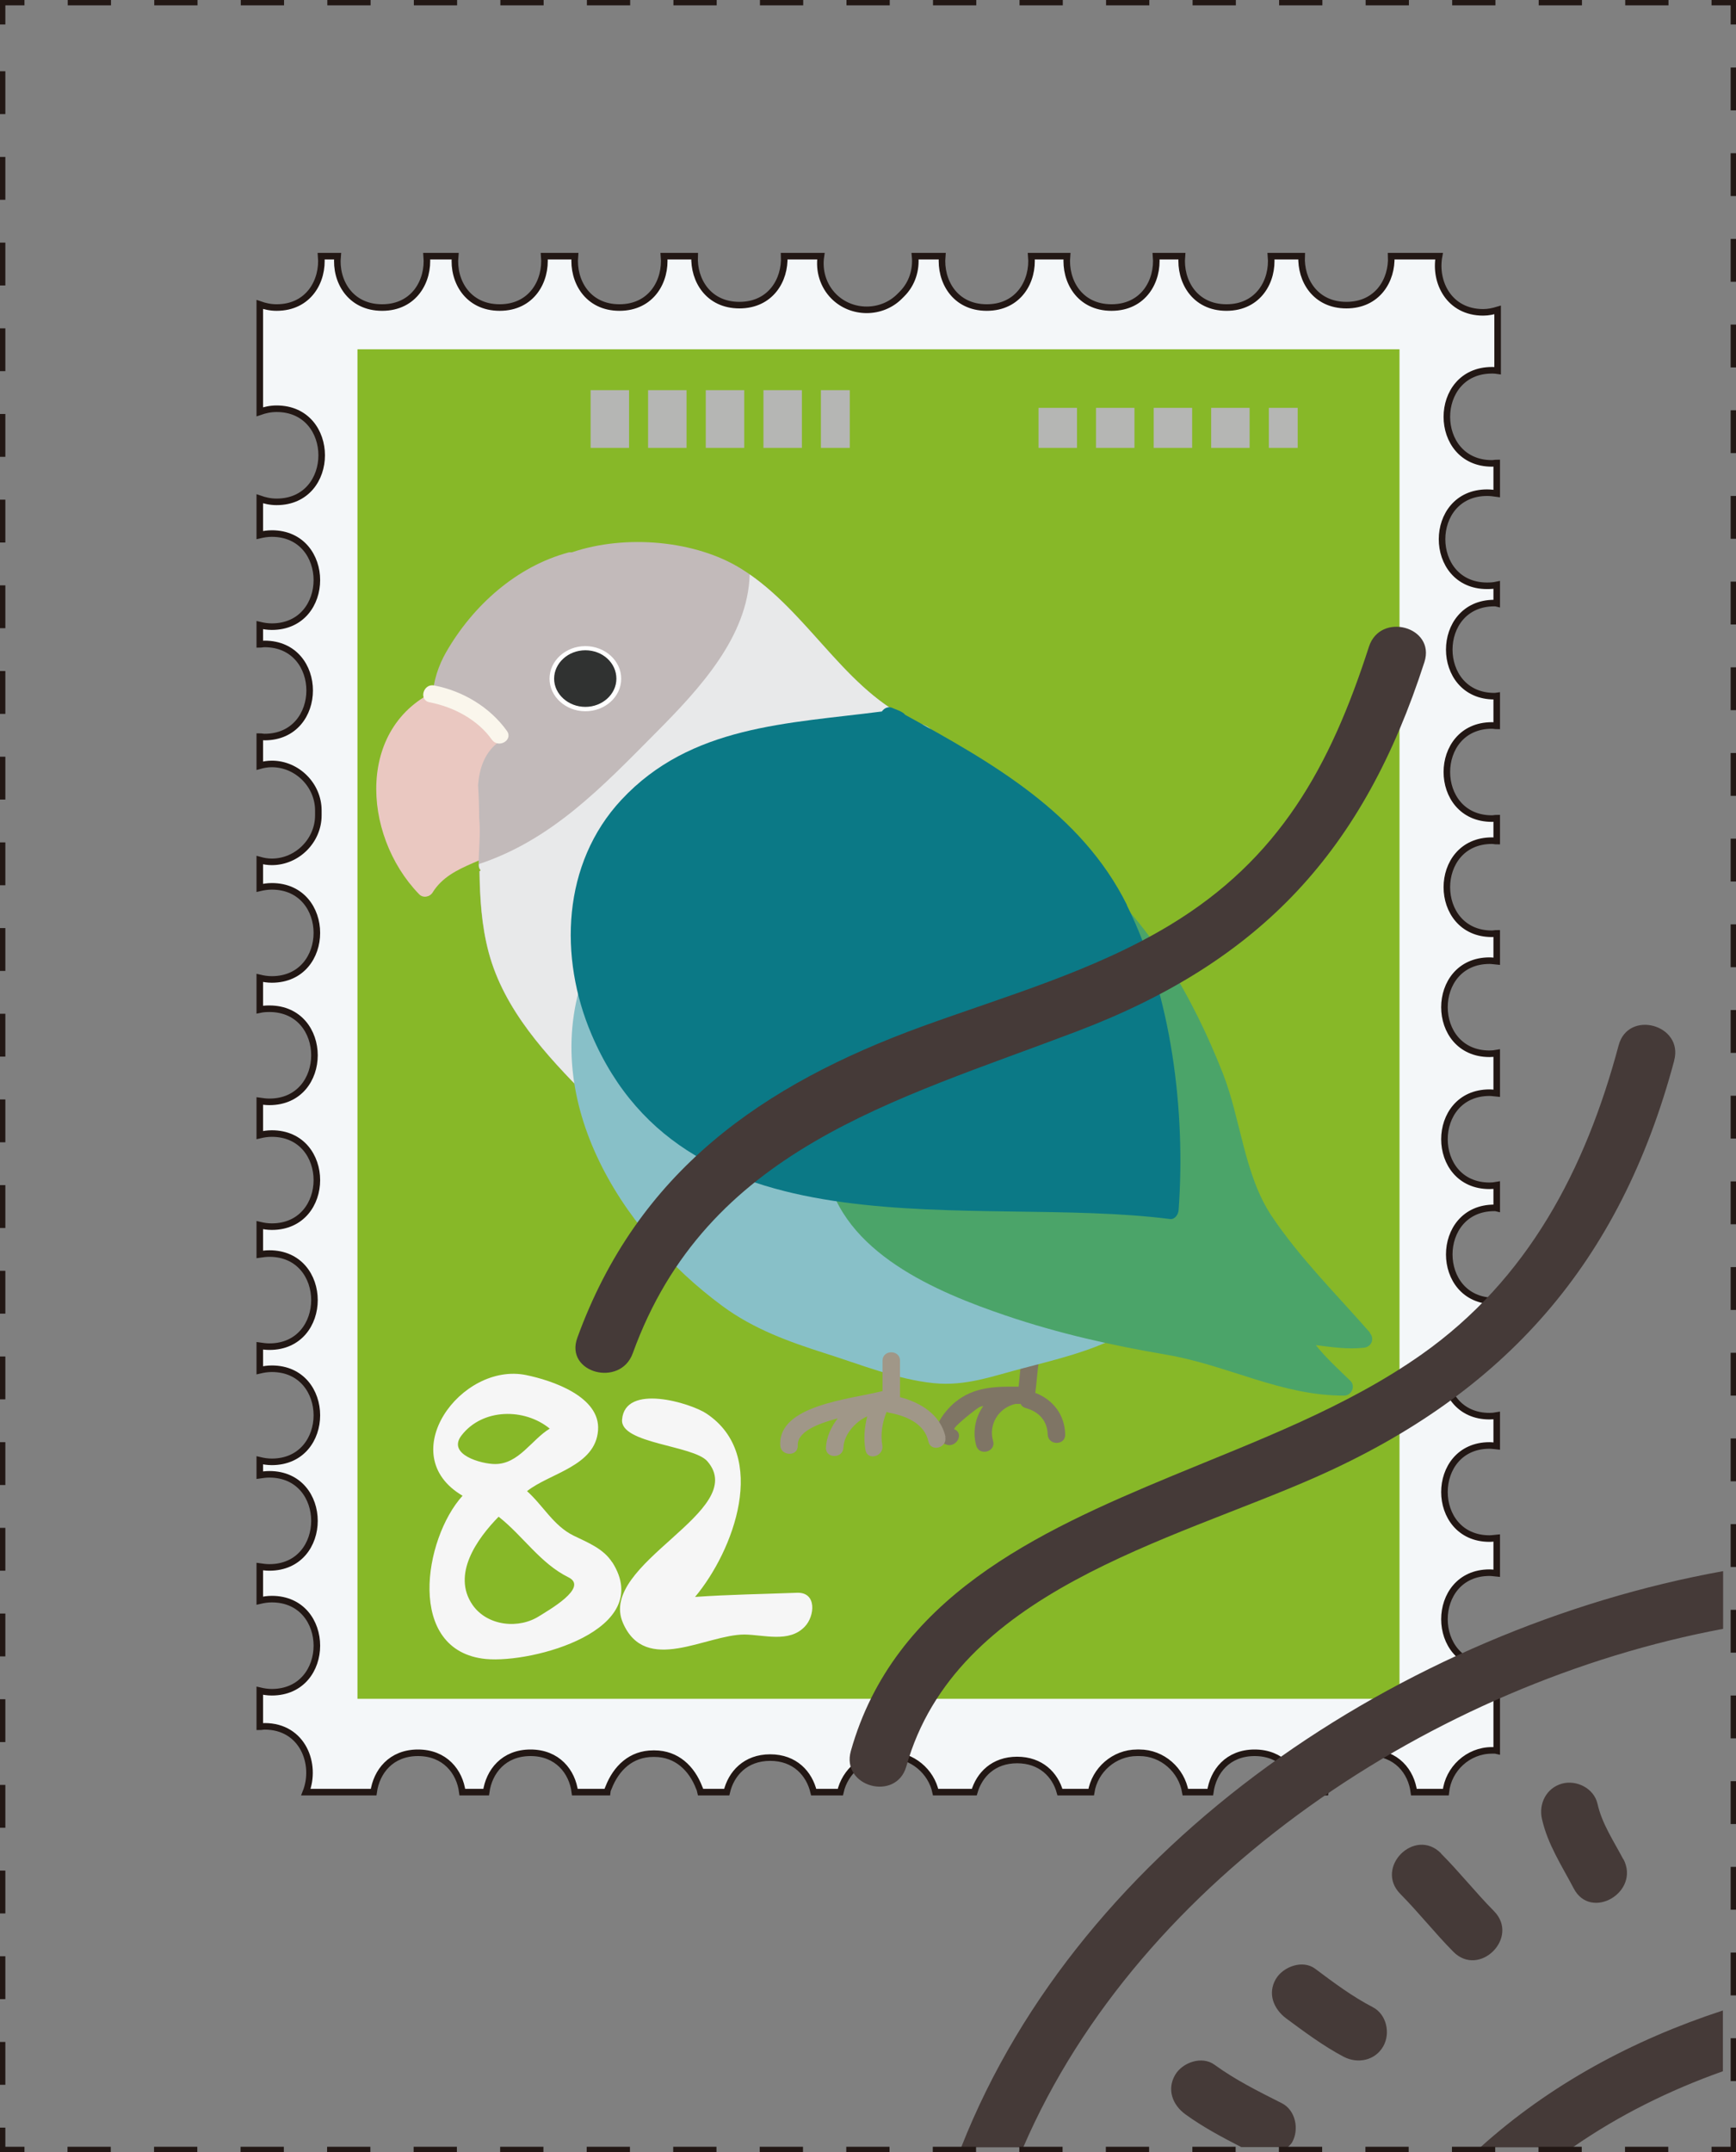 <svg xmlns="http://www.w3.org/2000/svg" id="_&#x30EC;&#x30A4;&#x30E4;&#x30FC;_2" viewBox="0 0 79.45 98.47"><rect x="0" y="0" width="79.45" height="98.47" fill="#808080" stroke="none"/><defs><style>.cls-1{fill:#4ba469;}.cls-2{fill:#a09788;}.cls-3{stroke-dasharray:1.98 1.98;}.cls-3,.cls-4,.cls-5{fill:none;stroke:#231815;stroke-width:.25px;}.cls-3,.cls-4,.cls-5,.cls-6{stroke-miterlimit:10;}.cls-7{fill:#87b828;}.cls-8{fill:#303231;}.cls-9{fill:#f6f6f6;}.cls-10{fill:#eac8c1;}.cls-11{fill:#0b7986;}.cls-12{fill:#88c0c8;}.cls-13{fill:#453a38;}.cls-5{stroke-dasharray:1.96 1.96;}.cls-14{fill:#fff;}.cls-15{fill:#c2baba;}.cls-16{fill:#e8e9ea;}.cls-6{fill:#f4f7f9;stroke:#221714;stroke-width:.3px;}.cls-17{fill:#b5b6b4;}.cls-18{fill:#7f7565;}.cls-19{fill:#faf6ec;}</style></defs><g id="_xFF11_"><path class="cls-6" d="M68.32,16.94c.08,0,.15.01.22.02v-2.78c-.2.06-.42.11-.66.11-1.56,0-2.24-1.38-2.02-2.57h-2.19c.05,1.1-.63,2.24-2.05,2.24s-2.1-1.14-2.05-2.24h-1.4c.1,1.13-.57,2.35-2.04,2.35s-2.14-1.22-2.04-2.35h-1.18c.1,1.13-.57,2.35-2.04,2.35s-2.14-1.22-2.04-2.35h-1.63c.1,1.13-.57,2.35-2.04,2.35s-2.14-1.22-2.04-2.35h-1.24c.06.62-.13,1.26-.6,1.73l-.11.11c-.82.82-2.19.82-3.01,0-.49-.49-.69-1.18-.59-1.84h-1.68c.05,1.1-.63,2.24-2.05,2.24s-2.1-1.14-2.05-2.24h-1.4c.1,1.13-.57,2.35-2.04,2.35s-2.14-1.22-2.04-2.35h-1.4c.1,1.13-.57,2.35-2.04,2.35s-2.15-1.22-2.04-2.35h-1.3c.1,1.13-.57,2.35-2.04,2.35s-2.15-1.22-2.04-2.35h-.75c.1,1.13-.57,2.35-2.04,2.35-.29,0-.54-.06-.77-.14v4.91c.23-.08.48-.14.77-.14,2.75,0,2.75,4.26,0,4.26-.29,0-.54-.06-.77-.14v1.66c.17-.04.35-.07.55-.07,2.75,0,2.75,4.26,0,4.26-.2,0-.38-.03-.55-.07v.88c.07,0,.14-.02.22-.02,2.75,0,2.75,4.26,0,4.26-.08,0-.15-.02-.22-.02v1.33c.18-.05.36-.08.55-.08,1.16,0,2.13.97,2.13,2.13v.22c0,1.16-.97,2.13-2.13,2.13-.19,0-.37-.03-.55-.08v1.27c.17-.04.35-.07.55-.07,2.75,0,2.75,4.26,0,4.26-.2,0-.38-.03-.55-.07v1.45c.14-.03.28-.04.44-.04,2.75,0,2.75,4.26,0,4.26-.16,0-.3-.02-.44-.04v1.56c.17-.04.35-.07.55-.07,2.75,0,2.75,4.26,0,4.26-.2,0-.38-.03-.55-.07v1.34c.14-.02.28-.04.44-.04,2.75,0,2.75,4.26,0,4.26-.16,0-.3-.02-.44-.04v1.12c.17-.04.35-.07.55-.07,2.75,0,2.75,4.26,0,4.26-.2,0-.38-.03-.55-.07v.68c.14-.02.28-.04.44-.04,2.75,0,2.75,4.26,0,4.26-.16,0-.3-.02-.44-.04v1.56c.17-.04.35-.07.55-.07,2.75,0,2.75,4.26,0,4.26-.2,0-.38-.03-.55-.07v1.65c.07,0,.14-.02.22-.02,1.76,0,2.39,1.75,1.89,3.01h3.1c.13-.94.8-1.8,2.03-1.8s1.91.86,2.03,1.8h1.09c.13-.94.8-1.8,2.03-1.8s1.91.86,2.03,1.8h1.48s.01-.09.03-.13l.03-.07c.35-.9,1.03-1.56,2.05-1.56h.05c1.02,0,1.71.67,2.05,1.56l.03.07s.02.09.03.13h1.2c.2-.85.86-1.58,1.99-1.58s1.79.73,1.99,1.58h1.22c.21-.96,1.07-1.69,2.08-1.69h.2c1.01,0,1.88.74,2.08,1.69h1.77c.23-.8.88-1.47,1.96-1.47s1.74.67,1.96,1.47h1.43c.16-1.01,1.05-1.8,2.1-1.8h.11c1.05,0,1.93.79,2.1,1.8h1.14c.13-.94.8-1.8,2.03-1.8s1.91.86,2.03,1.8h1.2c.13-.94.8-1.8,2.03-1.8s1.91.86,2.03,1.8h1.46c.11-1.06,1.02-1.91,2.11-1.91h.11s.07,0,.11.01v-3.91c-.11.02-.21.03-.33.03-2.75,0-2.75-4.26,0-4.26.12,0,.22.02.33.03v-1.62c-.11.01-.21.03-.33.03-2.75,0-2.75-4.26,0-4.26.12,0,.22.02.33.03v-1.4c-.11.02-.21.03-.33.03-2.75,0-2.75-4.26,0-4.26.12,0,.22.02.33.03v-1.05s-.07.01-.11.01c-2.75,0-2.75-4.26,0-4.26.04,0,.07,0,.11.01v-1.05c-.11.02-.21.03-.33.03-2.75,0-2.75-4.26,0-4.26.12,0,.22.02.33.03v-1.84c-.11.02-.21.03-.33.03-2.75,0-2.75-4.26,0-4.26.12,0,.22.02.33.03v-1.28c-.07,0-.14.02-.22.02-2.75,0-2.75-4.26,0-4.26.08,0,.15.02.22.02v-1.05c-.07,0-.14.02-.22.02-2.75,0-2.75-4.26,0-4.26.08,0,.15.02.22.02v-1.37s-.07.01-.11.01c-2.75,0-2.75-4.26,0-4.26.04,0,.07,0,.11.01v-.84c-.14.03-.28.04-.44.04-2.75,0-2.75-4.26,0-4.26.16,0,.3.02.44.04v-1.4c-.07,0-.14.02-.22.02-2.75,0-2.75-4.26,0-4.26Z"></path><rect class="cls-7" x="16.36" y="15.98" width="47.69" height="61.74"></rect><path class="cls-18" d="M47.38,63.73c.07-.49.09-.99.17-1.48.09-.5-.68-.72-.77-.21-.08.46-.11.93-.16,1.4-1.06-.01-2.05,0-2.92.72-.48.4-1.4,1.51-.42,1.92.47.2.87-.49.4-.69-.12-.05,1.02-.97,1.18-1.03.05-.02.1-.02.14-.03-.36.51-.5,1.17-.32,1.81.14.49.91.28.77-.21-.22-.76.25-1.52,1.02-1.7h0c.08,0,.16,0,.24,0,.04.09.12.16.24.19.6.17.98.58,1,1.21.02.51.81.51.8,0-.02-.91-.56-1.6-1.38-1.91Z"></path><path class="cls-10" d="M24.61,34.41c-.05-1.21-.74-2.36-1.87-2.83-.59-.25-1.56-.41-2.23-.11-.07-.03-.16-.04-.26,0-3.98,1.57-3.72,6.71-1.07,9.44.18.19.49.13.62-.08.86-1.39,2.77-1.35,3.85-2.54.88-.96,1-2.65.95-3.87Z"></path><path class="cls-15" d="M42.19,33.14c-3.44-1.3-5.12-5.17-8.27-7.12-2.07-1.29-5.28-1.59-7.75-.75-.04,0-.08,0-.13,0-2.41.64-4.41,2.45-5.63,4.58-.32.56-.61,1.34-.59,2.04.92.54,1.94.91,2.84,1.49.2.13.29.45.08.63-.58.48-.8,1.16-.86,1.9.03.51.05,1.01.05,1.52.08.74-.04,1.57-.02,2.18,0,.18.15.2.03.25.02,1.24.09,2.47.42,3.71.7,2.63,2.64,4.71,4.5,6.59.3.31.72-.02.67-.39-.56-3.64,2.91-6.29,5.43-8.3,3.23-2.59,6.4-5.25,9.62-7.85.23-.18-.12-.38-.38-.48Z"></path><path class="cls-16" d="M42.19,33.14c-3.29-1.24-4.98-4.84-7.88-6.86-.08,2.84-2.28,5.22-4.29,7.24-2.48,2.5-4.76,4.9-8.1,6.01,0,.03,0,.06,0,.08,0,.18.15.2.03.25.02,1.24.09,2.47.42,3.71.7,2.63,2.64,4.71,4.5,6.59.3.31.72-.02.67-.39-.56-3.64,2.91-6.29,5.43-8.3,3.23-2.59,6.4-5.25,9.62-7.85.23-.18-.12-.38-.38-.48Z"></path><path class="cls-19" d="M23.2,33.44c-.78-1.09-2.02-1.83-3.33-2.08-.5-.1-.72.67-.21.77,1.09.21,2.2.79,2.85,1.71.3.42.99.02.69-.4Z"></path><path class="cls-14" d="M28.43,31.05c0,.83-.74,1.49-1.64,1.49s-1.64-.67-1.64-1.49.74-1.49,1.64-1.49,1.64.67,1.64,1.49Z"></path><path class="cls-8" d="M28.21,31.05c0,.71-.64,1.29-1.42,1.29s-1.43-.58-1.43-1.29.64-1.3,1.43-1.3,1.42.58,1.42,1.3Z"></path><path class="cls-12" d="M45.64,50.26c-3.17-2.34-6.74-4.21-10.52-5.34-1.74-.52-3.6-.45-5.37-.79-.65-.13-1.63-.41-2.29-.14-.2-.1-.5-.05-.6.22-2.34,5.92,1.49,12.07,6.2,15.54,1.42,1.05,3.05,1.64,4.72,2.17,1.58.5,3.28,1.19,4.95,1.36,1.48.15,2.71-.33,4.12-.69,1.52-.4,3.04-.76,4.44-1.49,5.34-2.8-3.48-9.23-5.64-10.82Z"></path><path class="cls-1" d="M62.7,60.97c-1.53-1.75-3.22-3.42-4.51-5.35-1.25-1.88-1.4-4.41-2.22-6.5-1.34-3.42-3.39-7.08-6.32-9.37-.3-.24-.7.03-.7.31-2.22-.82-5.48,1.64-7,2.84-3.16,2.52-4.94,6.66-4.13,10.69.75,3.73,5.04,5.52,8.22,6.6,2.42.82,4.84,1.36,7.35,1.79,2.78.47,5.25,1.88,8.13,1.87.34,0,.53-.44.28-.68-.55-.53-1.11-1.04-1.58-1.63.73.09,1.44.2,2.19.12.35-.03.52-.4.28-.68Z"></path><path class="cls-2" d="M43.27,65.73c-.22-1-1.14-1.57-2.08-1.81v-1.67c0-.51-.8-.51-.8,0v1.39c-1.48.38-4.79.64-4.68,2.49.03.51.83.51.8,0-.03-.6.84-.98,1.83-1.24-.31.4-.52.87-.54,1.34-.02.51.78.51.8,0,.02-.59.54-1.19,1.09-1.43-.13.5-.17,1.03-.08,1.54.09.51.85.29.77-.21-.09-.5,0-1.07.2-1.54.03.02.06.03.1.04.76.14,1.63.48,1.81,1.32.11.5.88.29.77-.21Z"></path><path class="cls-11" d="M51.58,41.41c-2.1-4.23-6.2-6.53-10.16-8.71-.08-.14-.5-.27-.53-.29-.22-.12-.42-.02-.53.14-4.31.56-8.74.63-11.92,4.04-2.72,2.92-2.87,7.21-1.37,10.73,4.41,10.36,17.47,7.31,26.47,8.45.23.03.38-.2.4-.4.33-4.55-.32-9.84-2.37-13.96Z"></path><path class="cls-17" d="M37.57,20.49h1.32v-2.64h-1.32v2.64ZM34.94,20.49h1.76v-2.64h-1.76v2.64ZM32.3,20.49h1.76v-2.64h-1.76v2.64ZM29.66,20.49h1.76v-2.64h-1.76v2.64ZM27.03,20.49h1.76v-2.64h-1.76v2.64Z"></path><path class="cls-17" d="M58.07,20.49h1.32v-1.83h-1.32v1.83ZM55.43,20.49h1.76v-1.83h-1.76v1.83ZM52.8,20.49h1.76v-1.83h-1.76v1.83ZM50.16,20.49h1.76v-1.83h-1.76v1.83ZM47.53,20.49h1.76v-1.83h-1.76v1.83Z"></path><path class="cls-9" d="M28.02,71.48c-.41-.64-1.13-.91-1.78-1.23-.91-.45-1.39-1.38-2.12-2.03,1.05-.83,3.13-1.14,3.25-2.78.12-1.55-2.12-2.29-3.29-2.53-2.98-.61-6.1,3.65-2.91,5.52-1.78,1.96-2.61,7.11,1.07,7.47,2.14.2,7.76-1.32,5.78-4.43M21.13,65.66c.96-1.23,2.87-1.25,4.03-.3-.83.5-1.42,1.63-2.51,1.62-.6,0-2.22-.43-1.52-1.32M24.72,73.91c-.95.64-2.41.49-3.09-.48-.97-1.4.21-3.04,1.19-4.04,1.11.87,1.9,2.13,3.19,2.77.97.47-.97,1.54-1.3,1.76M36.47,72.87c.93-.04.82,1.08.36,1.55-.71.75-1.87.37-2.76.36-1.75,0-4.52,1.86-5.56-.53-1.18-2.72,5.85-5.11,3.86-7.4-.64-.73-3.99-.8-3.9-1.9.13-1.68,3.14-.76,3.86-.28,2.89,1.92,1.24,6.29-.52,8.39,1.55-.11,3.1-.13,4.65-.19"></path><path class="cls-13" d="M49.3,47.18c-8.41,3.2-16.96,5.4-20.34,14.73-.57,1.58-3.12.9-2.54-.7,2.76-7.6,8.44-11.58,15.81-14.26,3.8-1.38,7.82-2.52,11.3-4.62,5.02-3.03,7.35-7.25,9.12-12.74.52-1.61,3.06-.92,2.54.7-2.78,8.62-7.45,13.68-15.89,16.89ZM67.76,98.24h4.22c2.1-1.46,4.42-2.61,6.87-3.48v-2.78c-4.13,1.35-7.93,3.4-11.1,6.26ZM65.95,84.79c-1.2-1.21-3.06.65-1.86,1.86.84.85,1.58,1.79,2.42,2.64,1.19,1.21,3.06-.65,1.86-1.86-.84-.85-1.58-1.79-2.42-2.63ZM62.83,91.83c-.93-.48-1.8-1.13-2.64-1.76-.58-.43-1.47-.09-1.8.47-.39.67-.1,1.37.47,1.8.84.62,1.71,1.27,2.64,1.76.64.33,1.43.17,1.8-.47.35-.6.16-1.47-.47-1.8ZM74.29,85.06c-.44-.84-.97-1.61-1.18-2.54-.16-.7-.95-1.1-1.62-.92-.72.2-1.08.92-.92,1.62.26,1.16.91,2.14,1.45,3.17.78,1.51,3.06.18,2.28-1.33ZM58.66,96.22c-1.05-.53-2.12-1.06-3.08-1.76-.58-.42-1.47-.1-1.8.47-.39.67-.11,1.38.47,1.8.8.58,1.68,1.05,2.56,1.5h2.13c.07-.07.14-.13.19-.21.34-.59.17-1.48-.47-1.8ZM76.62,48.52c.44-1.64-2.1-2.34-2.54-.7-1.52,5.69-4.15,10.71-9.01,14.14-3.46,2.44-7.54,3.95-11.42,5.56-6.22,2.58-12.74,5.59-14.71,12.59-.46,1.64,2.08,2.33,2.54.7,2.25-8,12.05-10.27,18.76-13.24,8.65-3.83,13.91-9.8,16.38-19.04ZM78.86,74.52v-2.64c-14.61,2.64-29.37,12.39-34.87,26.36h2.84c5.36-12.41,18.84-21.25,32.03-23.72Z"></path><polyline class="cls-4" points="79.33 97.34 79.33 98.34 78.33 98.34"></polyline><line class="cls-3" x1="76.35" y1="98.34" x2="2.11" y2="98.34"></line><polyline class="cls-4" points="1.12 98.34 .12 98.34 .12 97.34"></polyline><line class="cls-5" x1=".12" y1="95.38" x2=".12" y2="2.11"></line><polyline class="cls-4" points=".12 1.12 .12 .12 1.12 .12"></polyline><line class="cls-3" x1="3.1" y1=".12" x2="77.34" y2=".12"></line><polyline class="cls-4" points="78.33 .12 79.33 .12 79.33 1.12"></polyline><line class="cls-5" x1="79.33" y1="3.09" x2="79.33" y2="96.36"></line></g></svg>